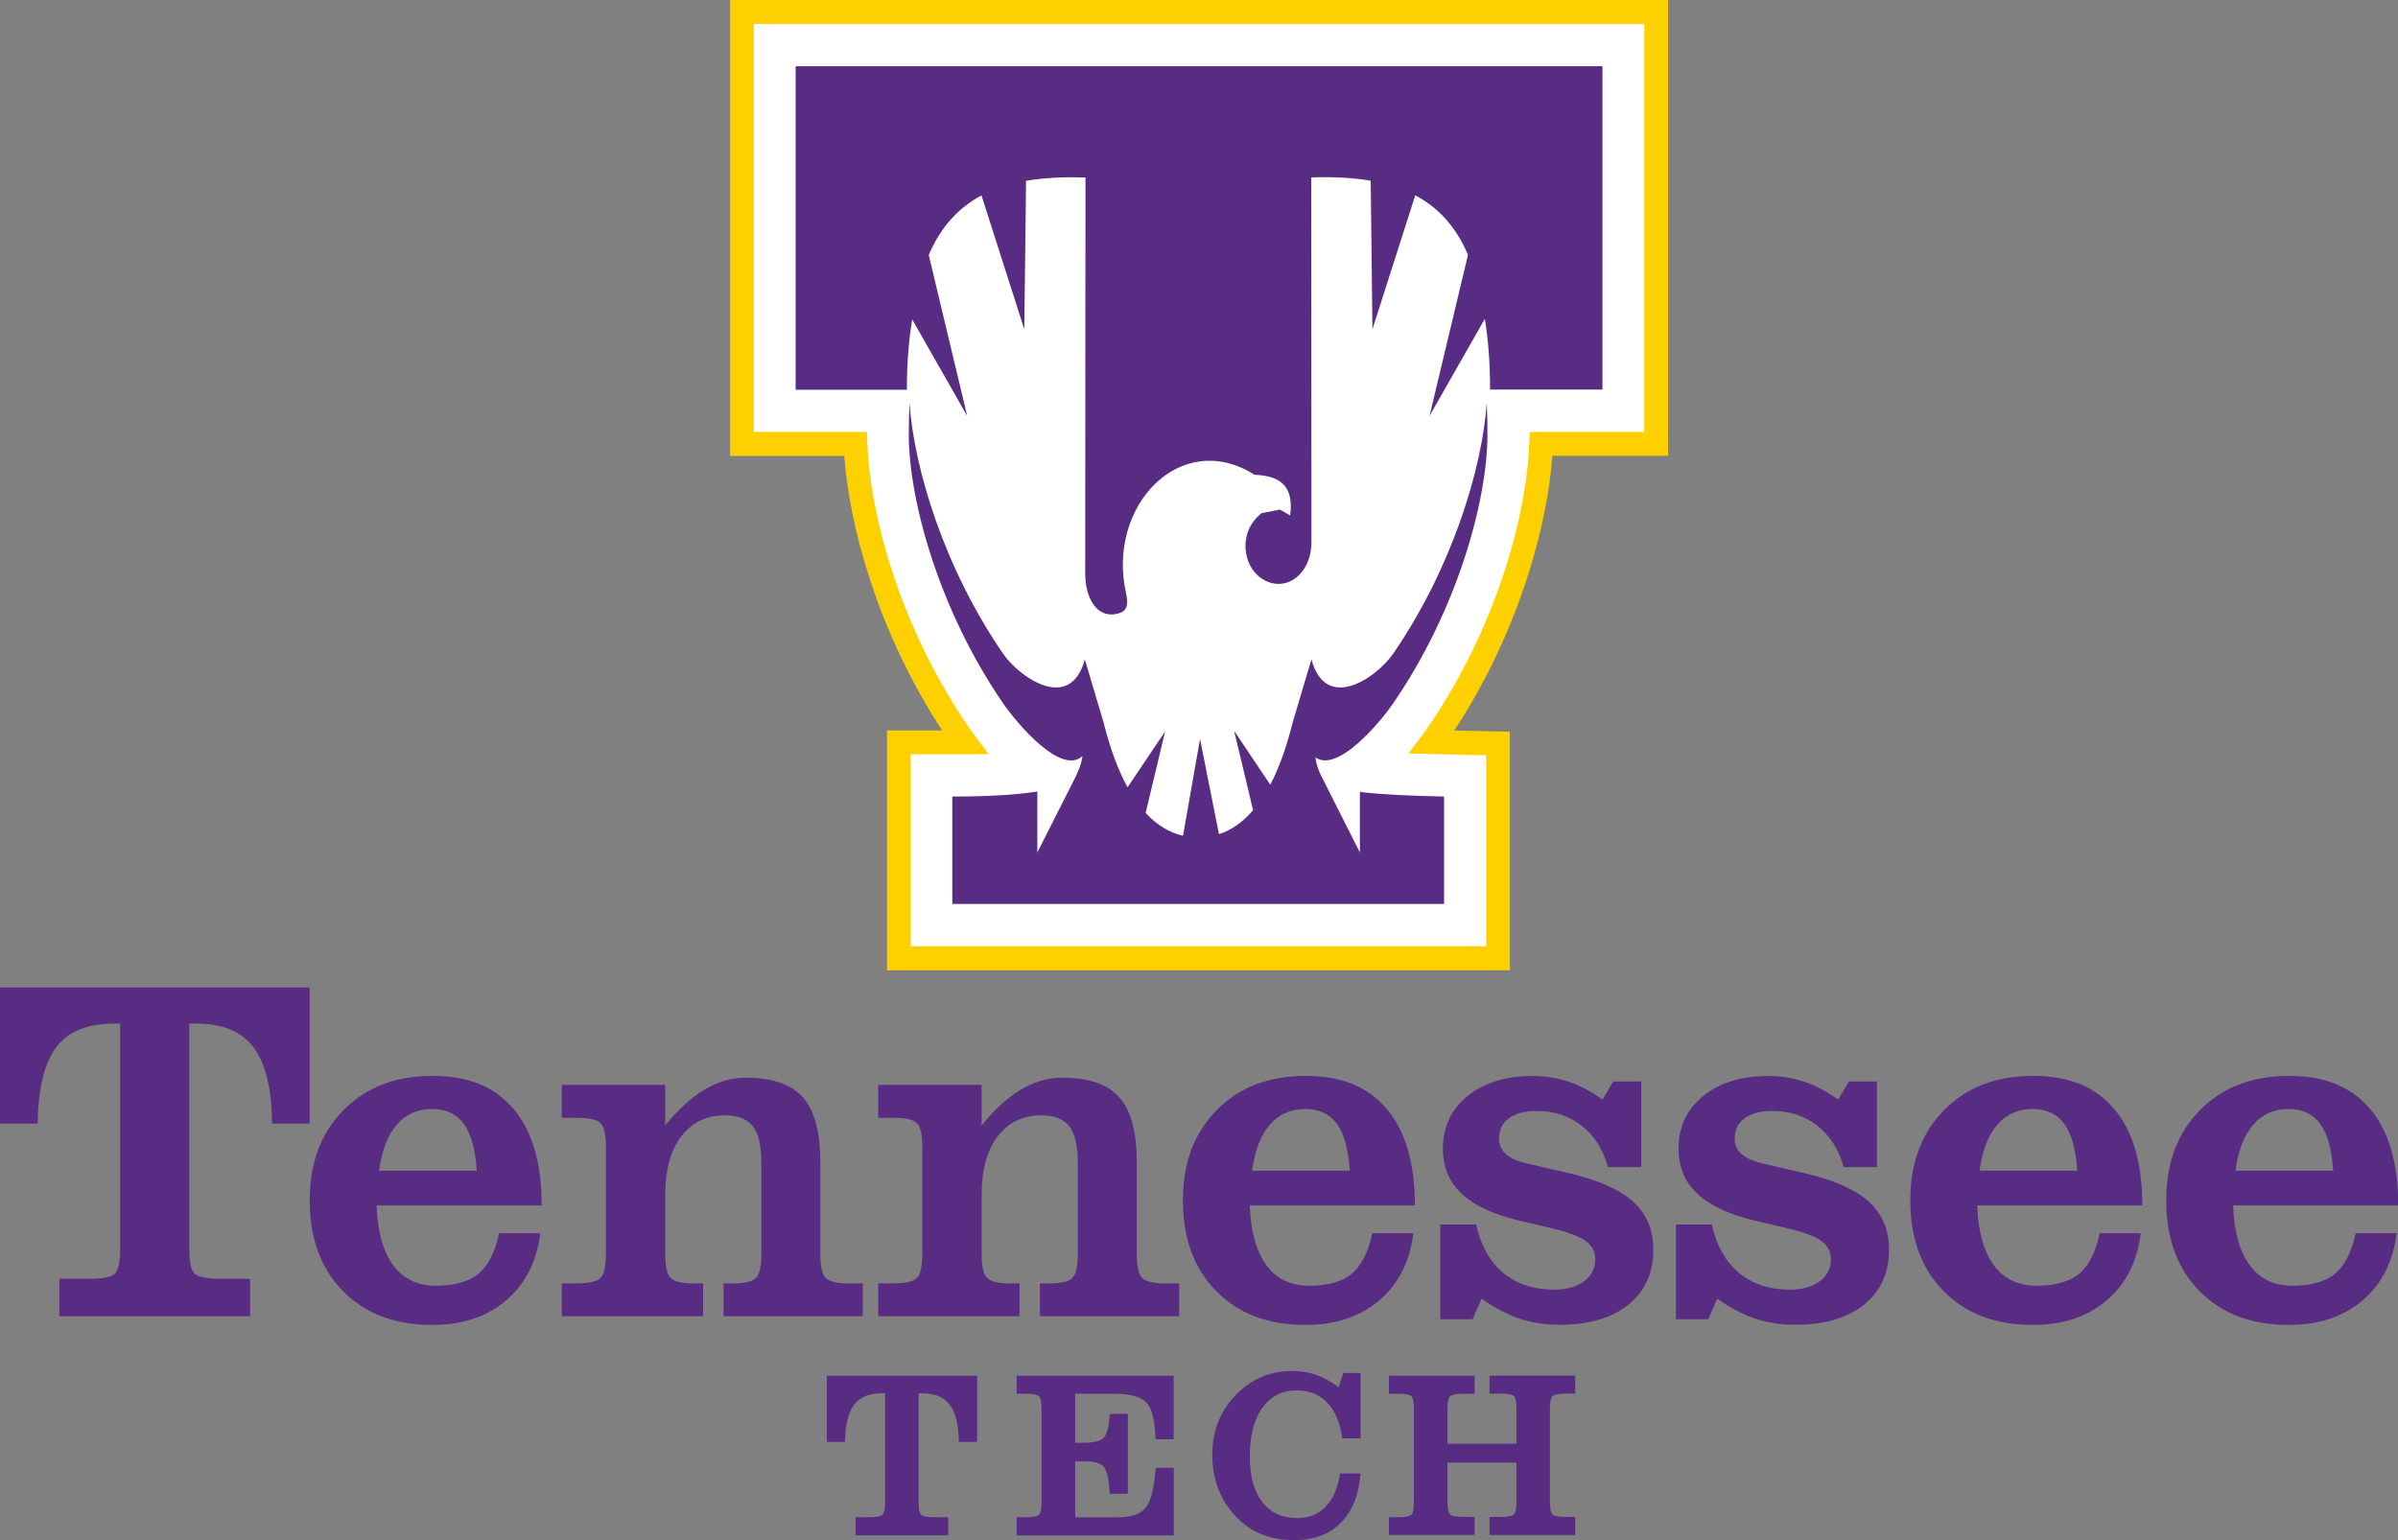 <?xml version="1.0" encoding="UTF-8"?>
<svg id="Layer_2" data-name="Layer 2" xmlns="http://www.w3.org/2000/svg" viewBox="0 0 246.45 158.33">
  <rect x="0" y="0" width="246.45" height="158.33" fill="#808080" stroke="none"/>
  <defs>
    <style>
      .cls-1 {
        fill: #ffd000;
      }

      .cls-1, .cls-2, .cls-3 {
        stroke-width: 0px;
      }

      .cls-2 {
        fill: #fff;
      }

      .cls-3 {
        fill: #582c82;
      }
    </style>
  </defs>
  <g id="Layer_1-2" data-name="Layer 1">
    <path class="cls-2" d="m75.91,1.11l94.2.44v43.95l-11.86.44s-3.95,24.64-11.2,30.19l6.92.22v21.97l-61.76.44-.05-22.64h7.25s-12.08-17.2-11.64-30.41l-11.64-.44-.22-44.17Z"/>
    <path class="cls-3" d="m164.69,6.81v33.24h-11.55c0-2.68-.18-5.1-.54-7.27l-5.68,9.97,3.95-16.55c-1.21-2.84-2.99-4.83-5.42-6.12l-4.4,13.76-.18-15.26c-1.81-.31-3.84-.42-6.11-.34l.02,37.48c0,3.41-2.78,5.34-5.15,3.73-1.95-1.31-2.4-4.82.04-6.7l1.89-.36,1.03.6c.44-3.19-1.23-4.09-3.65-4.18-7.6-4.8-15.21,3.19-13.22,12.13.3,1.35.03,1.91-.79,2.13-2.27.61-3.4-1.71-3.4-4.09l.03-40.73c-2.27-.08-4.3.03-6.11.34l-.18,15.26-4.4-13.76c-2.42,1.29-4.21,3.29-5.42,6.12l3.95,16.55-5.65-9.92c-.36,2.16-.55,4.57-.55,7.23h-11.43V6.81h82.92Zm-37.81,68.39l3.67,5.47c.88-1.67,1.65-3.77,2.3-6.39l1.93-6.49c1.49,5.51,6.71,1.87,8.41-.6,6.04-8.8,9.12-18.96,9.61-25.76.05,1.06.07,2.17.07,3.34-.03,6.7-3.09,17.93-9.68,27.52-1.42,2.07-5.75,7.19-8,5.57.1.74.27,1.24.59,1.89l3.98,7.89v-6.23c.25.03.51.07.78.09,1.48.17,4.11.3,7.87.39v11.04h-50.54v-11.04c2.65,0,4.93-.09,6.86-.28.67-.07,1.3-.15,1.88-.24v6.27l3.86-7.64c.36-.72.68-1.49.78-2.27-2.2,2.02-6.71-3.32-8.17-5.44-6.59-9.6-9.65-20.82-9.68-27.52,0-1.17.02-2.28.07-3.34.49,6.8,3.57,16.96,9.61,25.76,1.7,2.47,6.92,6.11,8.41.6l1.93,6.49c.69,2.76,1.52,4.95,2.46,6.66l3.86-5.74-2,8.38c1.19,1.28,2.49,2.03,3.84,2.34l1.75-9.95,1.95,9.79c1.24-.41,2.42-1.2,3.5-2.47l-1.93-8.09Z"/>
    <path class="cls-1" d="m93.6,97.28h59.14v-19.63c-1.86-.04-5.29-.12-5.61-.13l-2.37-.07,1.43-1.91c.26-.34.44-.61.55-.76,7.34-10.68,10.2-22.4,10.43-29.19l.04-1.19h11.78V2.47h-91.52v41.93h11.63l.04,1.19c.23,6.79,3.09,18.5,10.43,29.19.11.16.3.43.57.79l1.46,1.95-2.42.03c-.3,0-3.71,0-5.59,0v19.73Zm61.58,2.47h-64.02v-24.66h1.22s2.49,0,4.45,0c-6.7-10.22-9.57-21.22-10.06-28.22h-11.74V0h96.4v46.86h-11.89c-.49,7-3.37,18.01-10.08,28.24,1.98.05,4.52.1,4.52.1l1.19.03v24.51Z"/>
    <path class="cls-3" d="m12.35,105.23h-.66c-2.71,0-4.67.81-5.9,2.42-1.23,1.61-1.87,4.23-1.92,7.86H0v-13.99h31.82v13.99h-3.86c-.03-3.57-.66-6.18-1.89-7.82-1.23-1.64-3.19-2.46-5.88-2.46h-.74v23.12c0,1.36.18,2.22.55,2.58.37.36,1.31.54,2.82.54h2.88v3.84H6.1v-3.84h2.93c1.49,0,2.42-.18,2.78-.53.36-.35.54-1.22.54-2.59v-23.12Z"/>
    <path class="cls-3" d="m49,120.35c-.15-2.2-.59-3.8-1.34-4.82-.75-1.02-1.84-1.52-3.28-1.52s-2.68.54-3.6,1.61c-.93,1.07-1.54,2.65-1.83,4.73h10.06Zm2.29,6.44h4.23c-.36,2.92-1.53,5.22-3.51,6.9-1.97,1.68-4.5,2.52-7.59,2.52-3.84,0-6.89-1.16-9.17-3.48-2.28-2.32-3.42-5.42-3.42-9.31s1.15-6.93,3.46-9.28c2.3-2.35,5.35-3.53,9.14-3.53s6.44,1.14,8.36,3.41c1.92,2.27,2.88,5.57,2.88,9.9h-16.97c.1,2.69.67,4.74,1.71,6.15,1.04,1.41,2.5,2.11,4.39,2.11s3.4-.41,4.39-1.24c.99-.83,1.69-2.21,2.1-4.14"/>
    <path class="cls-3" d="m57.74,135.3v-3.37h1.67c1.15,0,1.91-.18,2.29-.54s.57-1.19.57-2.48v-10.99c0-1.29-.19-2.12-.57-2.47s-1.14-.53-2.29-.53h-1.67v-3.39h10.62v4.18c1.31-1.64,2.66-2.87,4.04-3.69,1.39-.82,2.79-1.23,4.22-1.23,2.74,0,4.7.67,5.9,2.02,1.2,1.35,1.79,3.59,1.79,6.74v9.37c0,1.29.19,2.12.58,2.48.39.36,1.15.54,2.3.54h1.48v3.37h-14.31v-3.37h1.01c1.15,0,1.91-.18,2.3-.54s.58-1.19.58-2.48v-9.37c0-1.75-.29-3.01-.87-3.76-.58-.75-1.54-1.13-2.86-1.13-1.9,0-3.4.72-4.5,2.16-1.1,1.44-1.65,3.43-1.65,5.95v6.15c0,1.29.19,2.12.58,2.48s1.15.54,2.3.54h1.01v3.37h-14.51Z"/>
    <path class="cls-3" d="m90.26,135.3v-3.37h1.67c1.15,0,1.91-.18,2.29-.54s.57-1.19.57-2.48v-10.99c0-1.29-.19-2.12-.57-2.47s-1.14-.53-2.29-.53h-1.67v-3.39h10.62v4.18c1.31-1.64,2.66-2.87,4.04-3.69,1.39-.82,2.79-1.23,4.22-1.23,2.74,0,4.7.67,5.9,2.02,1.2,1.35,1.79,3.59,1.79,6.74v9.37c0,1.29.19,2.12.58,2.48.39.36,1.15.54,2.3.54h1.48v3.37h-14.31v-3.37h1.01c1.15,0,1.91-.18,2.3-.54s.58-1.19.58-2.48v-9.37c0-1.75-.29-3.01-.87-3.76-.58-.75-1.54-1.13-2.86-1.13-1.9,0-3.4.72-4.5,2.16-1.1,1.44-1.65,3.43-1.65,5.95v6.15c0,1.29.19,2.12.58,2.48s1.15.54,2.3.54h1.01v3.37h-14.51Z"/>
    <path class="cls-3" d="m138.73,120.35c-.15-2.2-.6-3.8-1.34-4.82-.75-1.02-1.84-1.52-3.28-1.52s-2.68.54-3.6,1.61c-.93,1.07-1.54,2.65-1.83,4.73h10.06Zm2.29,6.44h4.23c-.36,2.92-1.53,5.22-3.5,6.9-1.98,1.68-4.5,2.52-7.59,2.52-3.84,0-6.89-1.16-9.17-3.48-2.28-2.32-3.42-5.42-3.42-9.31s1.15-6.93,3.46-9.28c2.3-2.35,5.35-3.53,9.14-3.53s6.44,1.14,8.36,3.41c1.92,2.27,2.88,5.57,2.88,9.9h-16.97c.1,2.69.67,4.74,1.71,6.15,1.04,1.41,2.5,2.11,4.39,2.11s3.4-.41,4.39-1.24c.99-.83,1.69-2.21,2.1-4.14"/>
    <path class="cls-3" d="m148.02,135.6v-9.71h3.69c.48,2.16,1.41,3.82,2.79,4.97,1.39,1.15,3.13,1.72,5.22,1.72,1.28,0,2.3-.28,3.07-.85.77-.57,1.16-1.32,1.16-2.28,0-.75-.31-1.36-.93-1.83-.62-.47-1.72-.9-3.3-1.29l-3.74-.88c-2.61-.64-4.54-1.56-5.8-2.77-1.26-1.2-1.89-2.73-1.89-4.59,0-2.23.84-4.03,2.53-5.41,1.69-1.38,3.92-2.06,6.69-2.06,1.31,0,2.56.2,3.74.6,1.18.4,2.33,1.01,3.44,1.83l1.11-1.87h2.88v8.8h-3.42c-.51-1.82-1.41-3.24-2.71-4.25-1.29-1.02-2.84-1.52-4.65-1.52-1.2,0-2.13.25-2.82.75-.68.5-1.02,1.19-1.02,2.08,0,.64.23,1.17.69,1.59.46.42,1.17.74,2.14.97l4.57,1.06c2.95.71,5.1,1.68,6.44,2.93,1.34,1.25,2.02,2.87,2.02,4.87,0,2.39-.85,4.28-2.56,5.66-1.71,1.38-4.06,2.07-7.06,2.07-1.49,0-2.87-.21-4.13-.63-1.26-.42-2.57-1.1-3.91-2.05l-.91,2.11h-3.34Z"/>
    <path class="cls-3" d="m172.24,135.6v-9.71h3.69c.48,2.16,1.41,3.82,2.79,4.97,1.39,1.15,3.13,1.72,5.22,1.72,1.28,0,2.3-.28,3.07-.85.77-.57,1.16-1.32,1.16-2.28,0-.75-.31-1.36-.93-1.83-.62-.47-1.72-.9-3.3-1.29l-3.74-.88c-2.61-.64-4.54-1.56-5.8-2.77-1.26-1.2-1.89-2.73-1.89-4.59,0-2.23.84-4.03,2.53-5.41,1.69-1.38,3.92-2.06,6.69-2.06,1.31,0,2.56.2,3.74.6,1.18.4,2.33,1.01,3.44,1.83l1.11-1.87h2.88v8.8h-3.42c-.51-1.82-1.41-3.24-2.71-4.25-1.29-1.02-2.84-1.52-4.65-1.52-1.2,0-2.13.25-2.82.75-.68.5-1.02,1.19-1.02,2.08,0,.64.23,1.17.69,1.59.46.42,1.17.74,2.14.97l4.57,1.06c2.95.71,5.1,1.68,6.44,2.93,1.34,1.25,2.02,2.87,2.02,4.87,0,2.39-.85,4.28-2.56,5.66-1.71,1.38-4.06,2.07-7.06,2.07-1.49,0-2.87-.21-4.13-.63-1.26-.42-2.57-1.1-3.91-2.05l-.91,2.11h-3.34Z"/>
    <path class="cls-3" d="m213.49,120.35c-.15-2.2-.59-3.8-1.34-4.82-.75-1.02-1.84-1.52-3.28-1.52s-2.68.54-3.6,1.61c-.93,1.07-1.54,2.65-1.83,4.73h10.06Zm2.29,6.44h4.23c-.36,2.92-1.53,5.22-3.5,6.9-1.98,1.68-4.51,2.52-7.59,2.52-3.84,0-6.89-1.16-9.17-3.48-2.28-2.32-3.42-5.42-3.42-9.31s1.15-6.93,3.46-9.28c2.3-2.35,5.35-3.53,9.14-3.53s6.44,1.14,8.36,3.41c1.92,2.27,2.88,5.57,2.88,9.9h-16.97c.1,2.69.67,4.74,1.71,6.15,1.04,1.41,2.5,2.11,4.39,2.11s3.4-.41,4.39-1.24c.99-.83,1.69-2.21,2.1-4.14"/>
    <path class="cls-3" d="m239.79,120.35c-.15-2.2-.59-3.8-1.34-4.82-.75-1.02-1.84-1.52-3.28-1.52s-2.68.54-3.6,1.61c-.93,1.07-1.54,2.65-1.83,4.73h10.06Zm2.29,6.44h4.23c-.36,2.92-1.53,5.22-3.5,6.9-1.98,1.68-4.51,2.52-7.59,2.52-3.84,0-6.89-1.16-9.17-3.48-2.28-2.32-3.42-5.42-3.42-9.31s1.15-6.93,3.46-9.28c2.3-2.35,5.35-3.53,9.14-3.53s6.44,1.14,8.36,3.41c1.92,2.27,2.88,5.57,2.88,9.9h-16.97c.1,2.69.67,4.74,1.71,6.15,1.04,1.41,2.5,2.11,4.39,2.11s3.4-.41,4.39-1.24c.99-.83,1.69-2.21,2.1-4.14"/>
    <path class="cls-3" d="m90.97,143.23h-.32c-1.31,0-2.27.39-2.87,1.18-.6.78-.91,2.06-.93,3.82h-1.88v-6.8h15.45v6.8h-1.88c-.02-1.74-.32-3-.92-3.8-.6-.8-1.55-1.19-2.85-1.19h-.36v11.23c0,.66.09,1.08.27,1.25.18.18.64.26,1.37.26h1.4v1.86h-9.52v-1.86h1.42c.72,0,1.17-.09,1.35-.26.17-.17.26-.59.26-1.26v-11.23Z"/>
    <path class="cls-3" d="m104.48,157.84v-1.86h.95c.73,0,1.17-.09,1.35-.26.17-.17.26-.59.26-1.26v-9.66c0-.67-.09-1.09-.26-1.26-.18-.17-.62-.26-1.35-.26h-.95v-1.85h16.14v6.53h-1.86c-.05-1.87-.35-3.12-.91-3.74-.56-.62-1.7-.94-3.41-.94h-3.94v5.04h.93c1.03,0,1.7-.18,2.02-.53s.52-1.17.6-2.44h1.86s0,8.22,0,8.22h-1.86c-.07-1.42-.27-2.33-.58-2.74-.32-.41-.99-.61-2.01-.61h-.96v5.77h4.3c1.43,0,2.42-.33,2.95-1,.53-.66.87-2.03,1.02-4.09h1.86v6.95h-16.14Z"/>
    <path class="cls-3" d="m137.72,151.48h2.1c-.16,2.18-.83,3.87-2.01,5.06-1.18,1.19-2.78,1.79-4.79,1.79-1.2,0-2.29-.19-3.26-.56-.97-.37-1.84-.95-2.6-1.72-.84-.84-1.48-1.8-1.92-2.9-.43-1.09-.65-2.27-.65-3.53s.21-2.43.63-3.48c.42-1.05,1.06-2.01,1.91-2.86.77-.77,1.64-1.35,2.59-1.75s1.98-.59,3.08-.59c.88,0,1.7.14,2.48.41.78.27,1.54.7,2.29,1.27l.49-1.47h1.77v6.72h-1.89c-.19-1.57-.7-2.78-1.51-3.64-.82-.86-1.87-1.29-3.16-1.29-1.51,0-2.68.6-3.54,1.8-.86,1.2-1.28,2.87-1.28,4.99s.43,3.58,1.28,4.69c.85,1.1,2.05,1.65,3.59,1.65,1.2,0,2.18-.39,2.93-1.18.75-.78,1.24-1.92,1.48-3.42"/>
    <path class="cls-3" d="m142.75,157.84v-1.86h.95c.73,0,1.17-.09,1.35-.26.18-.17.26-.59.26-1.26v-9.66c0-.67-.09-1.09-.26-1.26-.17-.17-.62-.26-1.35-.26h-.95v-1.85h8.8v1.85h-1.15c-.73,0-1.19.09-1.37.26-.18.18-.27.59-.27,1.25v3.63h7.09v-3.63c0-.67-.09-1.09-.26-1.26-.18-.17-.62-.26-1.35-.26h-1.16v-1.85h8.81v1.85h-.96c-.73,0-1.19.09-1.37.26-.18.18-.27.59-.27,1.25v9.66c0,.66.09,1.08.27,1.25.18.18.63.26,1.37.26h.96v1.86h-8.81v-1.86h1.16c.72,0,1.17-.09,1.35-.26.17-.17.26-.59.26-1.26v-4.06h-7.09v4.06c0,.66.09,1.08.27,1.25.18.18.64.26,1.37.26h1.15v1.86h-8.8Z"/>
  </g>
</svg>